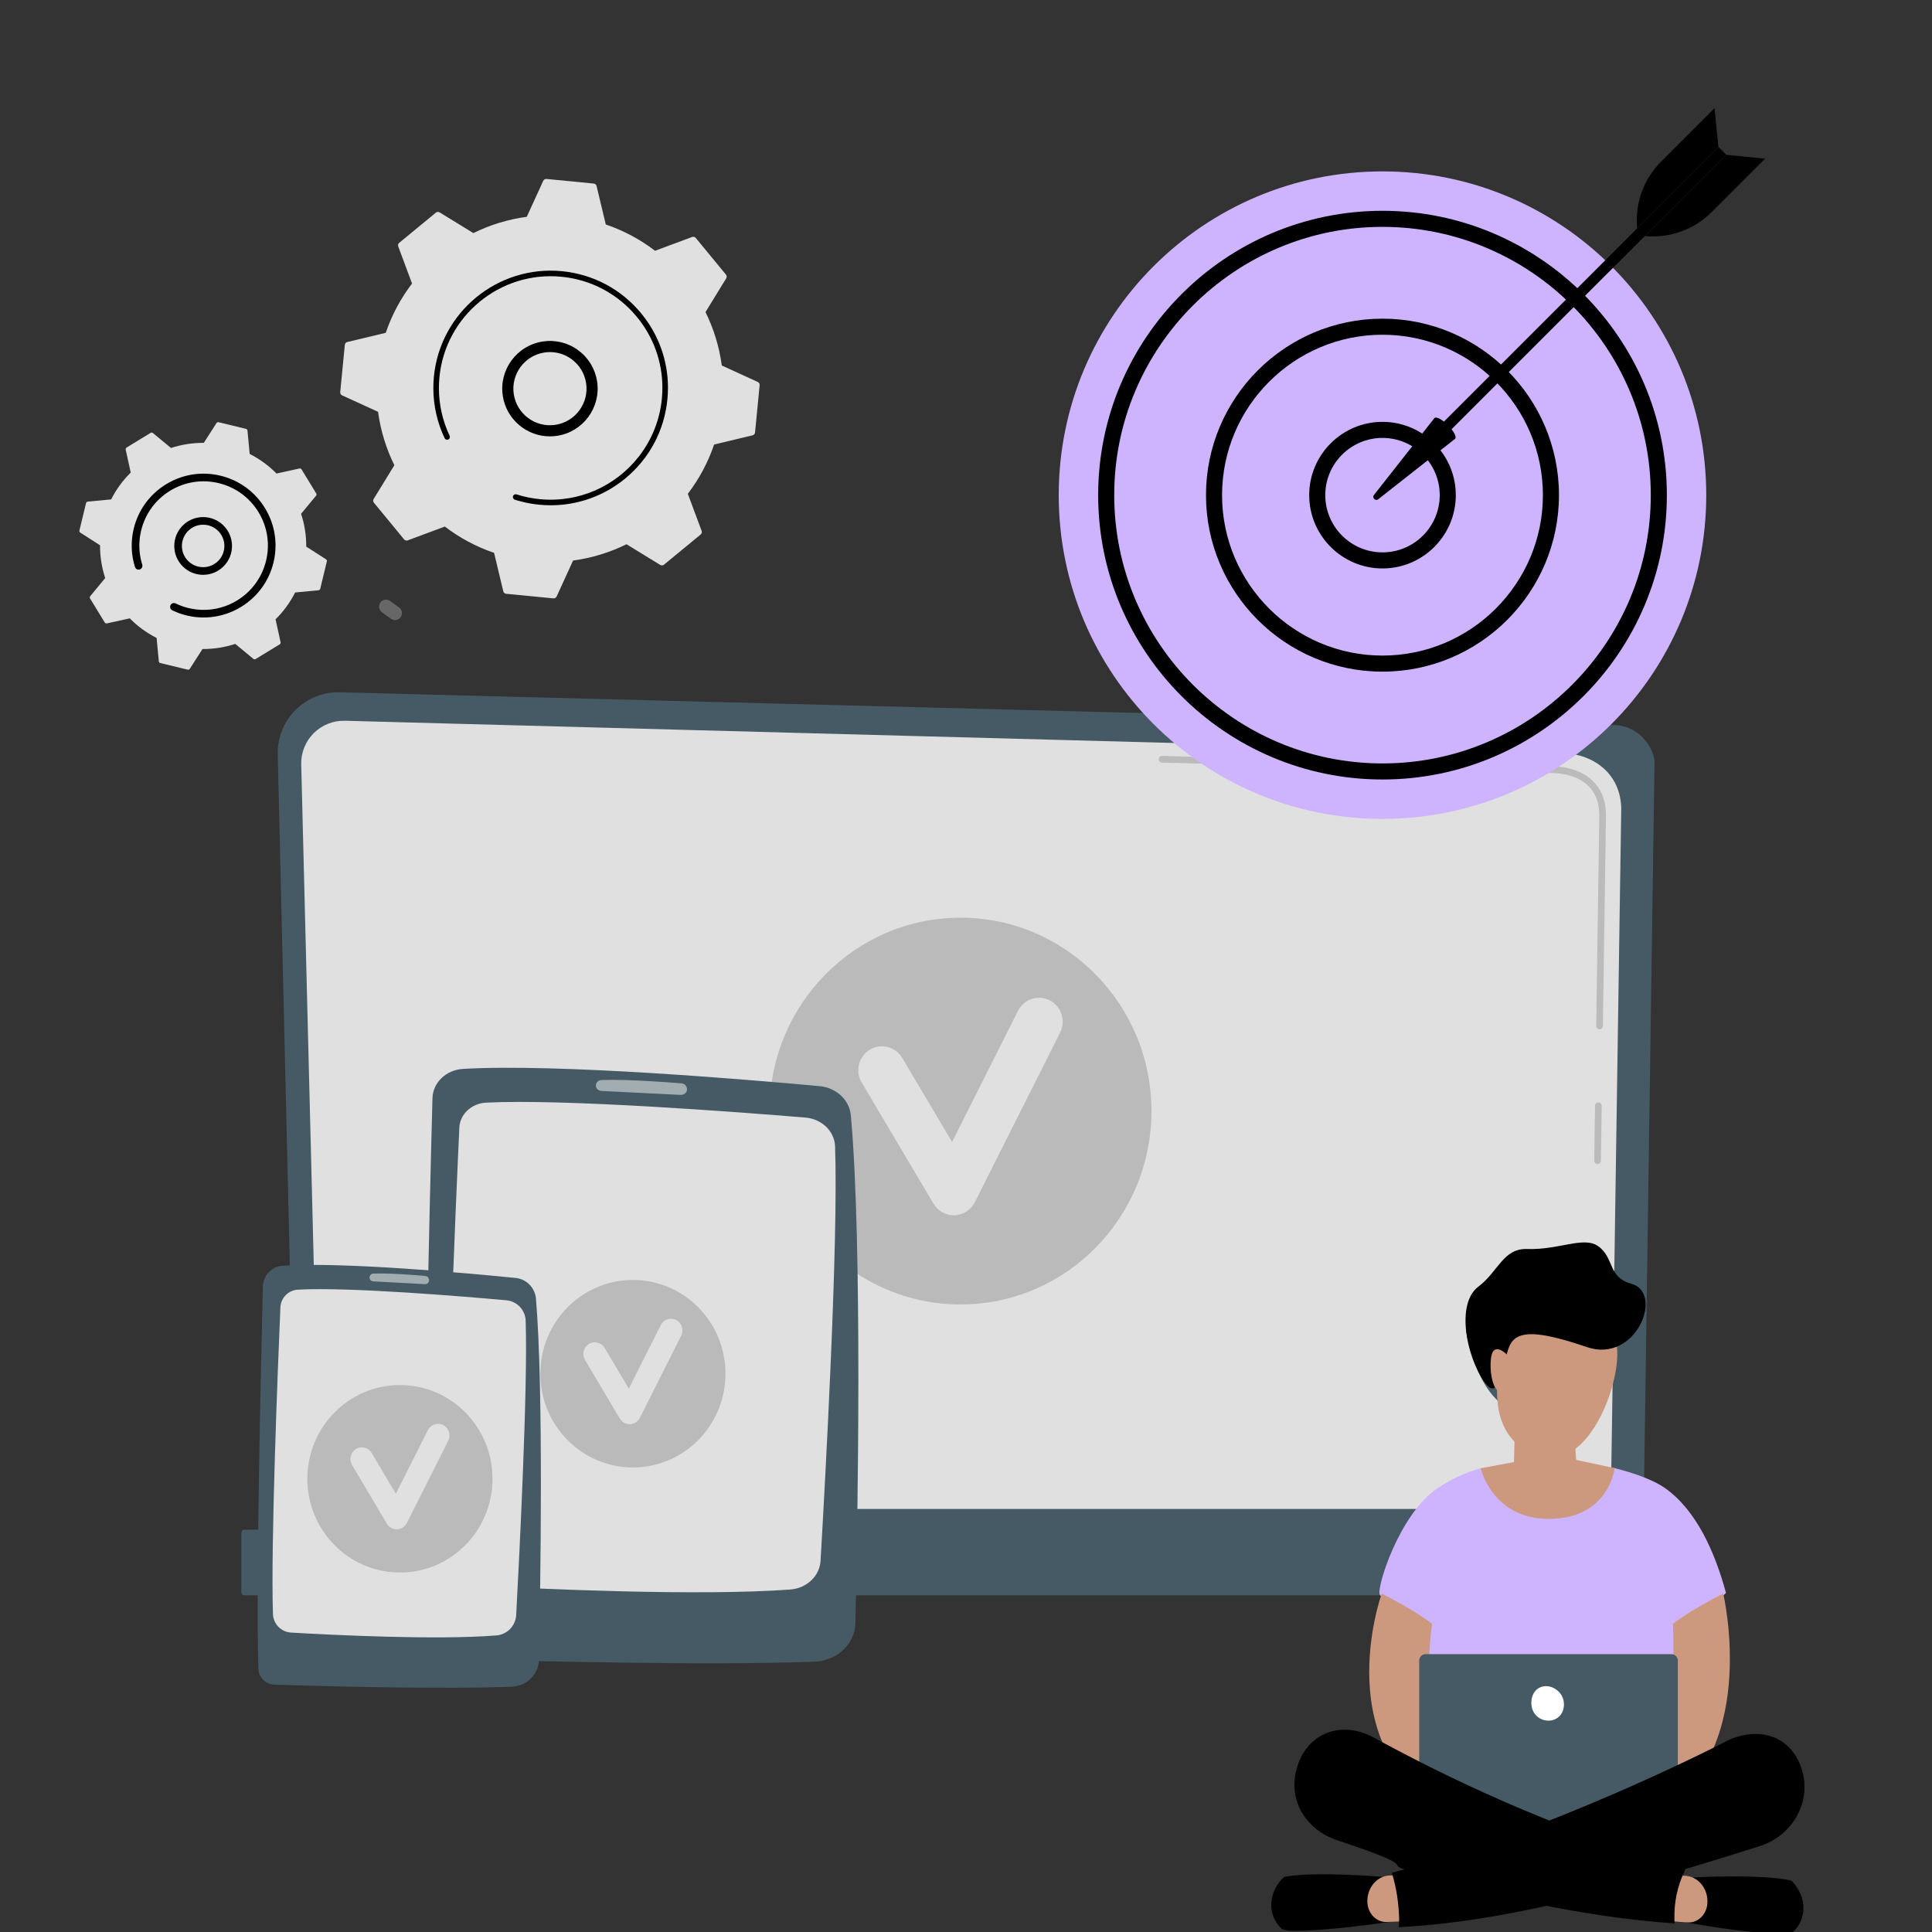 <svg width="500" height="500" viewBox="0 0 500 500" fill="none" xmlns="http://www.w3.org/2000/svg">
<rect x="0" y="0" width="500" height="500" fill="#333333" stroke="none"/>
<g clip-path="url(#clip0_203_3159)">
<g opacity="0.3">
<path d="M102.234 160.478C101.876 160.479 101.515 160.375 101.199 160.155C100.399 159.598 99.597 159.013 98.813 158.417C98.021 157.816 97.867 156.686 98.469 155.895C99.071 155.103 100.199 154.949 100.991 155.551C101.736 156.117 102.499 156.672 103.258 157.201C104.073 157.769 104.274 158.891 103.705 159.707C103.356 160.207 102.8 160.476 102.234 160.478Z" fill="#E0E0E0"/>
</g>
<path d="M104.575 139.59C104.803 139.867 105.182 139.969 105.518 139.844L115.115 136.272C118.915 139.174 123.205 141.492 127.866 143.074L130.249 153.025C130.333 153.375 130.629 153.632 130.986 153.667L143.211 154.857C143.568 154.891 143.908 154.696 144.057 154.369L148.315 145.064C153.192 144.411 157.849 142.963 162.138 140.848L170.866 146.203C171.172 146.391 171.563 146.364 171.84 146.136L181.326 138.332C181.603 138.104 181.705 137.725 181.58 137.389L178.008 127.793C180.911 123.992 183.229 119.702 184.81 115.042L194.762 112.658C195.111 112.575 195.368 112.279 195.403 111.922L196.593 99.697C196.628 99.339 196.432 98.999 196.105 98.85L186.8 94.593C186.146 89.715 184.7 85.058 182.583 80.769L187.939 72.041C188.126 71.736 188.1 71.344 187.872 71.067L180.068 61.581C179.84 61.304 179.462 61.202 179.125 61.328L169.528 64.9C165.728 61.997 161.438 59.679 156.778 58.098L154.394 48.145C154.311 47.797 154.015 47.539 153.658 47.504L141.433 46.315C141.075 46.28 140.735 46.475 140.586 46.802L136.329 56.108C131.451 56.761 126.794 58.208 122.506 60.324L113.778 54.968C113.472 54.78 113.08 54.808 112.803 55.036L103.318 62.839C103.04 63.067 102.939 63.446 103.064 63.782L106.636 73.379C103.733 77.179 101.415 81.469 99.834 86.13L89.882 88.513C89.533 88.596 89.275 88.892 89.24 89.25L88.051 101.475C88.016 101.832 88.212 102.172 88.538 102.321L97.844 106.578C98.497 111.456 99.944 116.113 102.06 120.401L96.705 129.13C96.517 129.435 96.544 129.827 96.772 130.104L104.575 139.59Z" fill="#E0E0E0"/>
<path d="M142.364 112.933C136.346 112.956 131.044 108.558 130.117 102.434C129.098 95.703 133.745 89.398 140.476 88.378C143.737 87.884 146.995 88.69 149.649 90.647C152.304 92.603 154.038 95.476 154.531 98.737C155.55 105.469 150.903 111.773 144.172 112.793C143.565 112.884 142.961 112.93 142.364 112.933ZM142.307 91.118C141.842 91.119 141.375 91.155 140.907 91.226C135.746 92.007 132.183 96.842 132.964 102.002C133.746 107.163 138.579 110.728 143.741 109.945C148.902 109.164 152.465 104.329 151.684 99.169C151.305 96.668 149.976 94.466 147.94 92.965C146.286 91.746 144.325 91.11 142.307 91.118Z" fill="black"/>
<path d="M142.683 130.763C141.649 130.767 140.609 130.719 139.567 130.618C139.238 130.586 138.91 130.549 138.583 130.506C136.97 130.297 135.377 129.959 133.827 129.499C133.806 129.493 133.785 129.487 133.764 129.48C133.704 129.462 133.644 129.444 133.584 129.426C133.468 129.39 133.352 129.353 133.236 129.317C132.931 129.219 132.736 128.938 132.734 128.634C132.734 128.561 132.746 128.485 132.769 128.411C132.89 128.032 133.295 127.825 133.674 127.945C135.623 128.568 137.652 128.985 139.706 129.184C149.905 130.178 159.399 125.719 165.293 118.195C168.572 114.01 170.737 108.876 171.289 103.203C171.386 102.208 171.431 101.216 171.427 100.23C171.401 93.595 169.111 87.225 164.839 82.031C159.932 76.066 152.996 72.369 145.308 71.621C129.431 70.077 115.269 81.732 113.725 97.602C113.63 98.58 113.585 99.56 113.589 100.537C113.606 104.769 114.55 108.95 116.366 112.778C116.413 112.877 116.435 112.981 116.435 113.083C116.436 113.353 116.284 113.613 116.024 113.737C115.664 113.906 115.235 113.755 115.064 113.394C113.158 109.376 112.167 104.986 112.149 100.543C112.144 99.518 112.192 98.49 112.292 97.462C113.913 80.801 128.791 68.567 145.447 70.187C153.518 70.972 160.8 74.854 165.951 81.116C170.436 86.568 172.839 93.256 172.868 100.222C172.872 101.257 172.824 102.298 172.722 103.342C171.937 111.414 168.055 118.696 161.793 123.847C156.34 128.333 149.65 130.735 142.683 130.763Z" fill="black"/>
<path d="M27.108 161.107C27.219 161.289 27.434 161.381 27.642 161.335L33.588 160.031C35.583 162.056 37.916 163.778 40.528 165.096L41.102 171.152C41.123 171.365 41.275 171.541 41.483 171.591L48.58 173.309C48.787 173.359 49.004 173.272 49.119 173.092L52.399 167.969C55.325 167.99 58.186 167.526 60.886 166.638L65.579 170.516C65.743 170.652 65.976 170.669 66.158 170.558L72.391 166.754C72.573 166.643 72.664 166.428 72.618 166.22L71.314 160.274C73.34 158.278 75.061 155.946 76.379 153.334L82.436 152.759C82.648 152.739 82.824 152.587 82.875 152.379L84.592 145.282C84.642 145.075 84.555 144.858 84.376 144.743L79.252 141.463C79.274 138.537 78.809 135.676 77.921 132.975L81.799 128.283C81.935 128.119 81.952 127.886 81.841 127.704L78.037 121.471C77.926 121.289 77.712 121.198 77.503 121.244L71.557 122.548C69.562 120.523 67.229 118.801 64.617 117.483L64.043 111.426C64.022 111.214 63.87 111.038 63.662 110.987L56.565 109.27C56.358 109.22 56.142 109.307 56.027 109.486L52.746 114.61C49.821 114.588 46.959 115.053 44.258 115.941L39.567 112.063C39.402 111.927 39.17 111.91 38.987 112.021L32.755 115.825C32.573 115.936 32.481 116.151 32.527 116.359L33.831 122.305C31.806 124.3 30.084 126.633 28.766 129.245L22.709 129.819C22.497 129.84 22.321 129.992 22.271 130.2L20.553 137.297C20.503 137.504 20.59 137.721 20.77 137.836L25.893 141.116C25.872 144.042 26.336 146.903 27.224 149.604L23.346 154.295C23.21 154.46 23.193 154.692 23.304 154.875L27.108 161.107Z" fill="#E0E0E0"/>
<path d="M51.54 148.691C49.962 148.474 48.5 147.76 47.342 146.625C45.917 145.227 45.121 143.359 45.102 141.363C45.061 137.245 48.379 133.86 52.499 133.819C56.624 133.785 60.003 137.098 60.044 141.217C60.064 143.213 59.305 145.097 57.908 146.521C56.511 147.946 54.642 148.742 52.646 148.761C52.273 148.764 51.903 148.741 51.54 148.691ZM53.324 135.845C53.06 135.809 52.792 135.792 52.518 135.794C49.488 135.825 47.047 138.314 47.077 141.344C47.092 142.812 47.676 144.187 48.725 145.214C49.773 146.242 51.159 146.798 52.627 146.786C54.094 146.771 55.469 146.186 56.497 145.138C57.525 144.09 58.083 142.704 58.069 141.236C58.041 138.479 55.978 136.21 53.324 135.845Z" fill="black"/>
<path d="M50.177 159.634C49.558 159.549 48.938 159.432 48.318 159.282C47.087 158.985 45.884 158.562 44.742 158.023C44.691 157.998 44.639 157.974 44.588 157.949C44.193 157.759 43.982 157.339 44.038 156.927C44.052 156.826 44.082 156.726 44.128 156.63C44.365 156.139 44.956 155.936 45.447 156.171C46.509 156.684 47.631 157.084 48.782 157.362H48.782C48.846 157.377 48.909 157.392 48.972 157.406C51.701 158.039 54.485 157.968 57.115 157.239C58.543 156.843 59.926 156.252 61.23 155.472C61.241 155.466 61.251 155.459 61.262 155.453C61.294 155.433 61.327 155.414 61.359 155.394C65.15 153.08 67.815 149.427 68.859 145.11C68.995 144.551 69.101 143.99 69.178 143.428C69.697 139.648 68.906 135.835 66.891 132.533C64.577 128.741 60.924 126.078 56.607 125.034C52.292 123.991 47.823 124.688 44.031 127.001C40.239 129.316 37.575 132.968 36.53 137.286C36.397 137.835 36.292 138.389 36.216 138.946C35.885 141.358 36.086 143.814 36.812 146.14C36.856 146.283 36.867 146.429 36.847 146.568C36.797 146.935 36.541 147.26 36.163 147.377C35.642 147.538 35.089 147.25 34.926 146.728C34.114 144.126 33.889 141.377 34.258 138.679C34.344 138.056 34.461 137.436 34.609 136.821C35.779 131.99 38.759 127.904 43.002 125.315C47.244 122.726 52.239 121.94 57.072 123.113C61.902 124.282 65.989 127.262 68.577 131.505C70.832 135.198 71.716 139.464 71.136 143.693C71.049 144.321 70.931 144.949 70.78 145.574C68.516 154.927 59.512 160.916 50.177 159.634Z" fill="black"/>
<path d="M76.5 390.603C76.5 394.022 79.299 396.819 82.721 396.819H419.165C422.586 396.819 425.386 394.022 425.386 390.603L428.186 197.259C428.186 193.84 424.158 187.166 416.777 187.668L87.967 179.16C83.674 179.049 79.522 180.701 76.482 183.732C73.442 186.762 71.778 190.906 71.879 195.195L76.5 390.603Z" fill="#455A64"/>
<path d="M82.643 384.64C82.643 387.878 85.292 390.526 88.529 390.526H411.052C414.289 390.526 416.938 387.878 416.938 384.64L419.58 209.12C419.269 198.558 410.008 194.762 404.395 194.986L89.261 186.531C86.245 186.45 83.329 187.613 81.192 189.743C79.056 191.874 77.881 194.791 77.957 197.807L82.643 384.64Z" fill="#E0E0E0"/>
<path opacity="0.7" d="M413.449 301.255C413.445 301.255 413.44 301.255 413.436 301.255C412.959 301.248 412.579 300.856 412.586 300.379L412.795 286.145C412.802 285.673 413.187 285.295 413.657 285.295C413.661 285.295 413.665 285.295 413.67 285.295C414.146 285.302 414.527 285.694 414.519 286.171L414.311 300.405C414.304 300.877 413.919 301.255 413.449 301.255Z" fill="#ACACAC"/>
<path opacity="0.7" d="M413.964 266.374C413.959 266.374 413.955 266.374 413.951 266.374C413.474 266.367 413.093 265.974 413.101 265.498L413.901 210.98C413.886 207.742 412.903 205.156 410.979 203.313C407.388 199.872 401.686 200.048 401.446 200.059L300.722 197.358C300.246 197.346 299.87 196.949 299.883 196.473C299.896 195.997 300.262 195.591 300.769 195.634L401.433 198.335C402.059 198.298 408.13 198.193 412.172 202.067C414.447 204.246 415.609 207.248 415.626 210.989L414.825 265.524C414.819 265.996 414.434 266.374 413.964 266.374Z" fill="#ACACAC"/>
<path d="M63.223 412.869H436.987C437.407 412.869 437.749 412.526 437.749 412.107V396.643C437.749 396.224 437.407 395.881 436.987 395.881H63.223C62.804 395.881 62.461 396.224 62.461 396.643V412.107C62.461 412.526 62.804 412.869 63.223 412.869Z" fill="#455A64"/>
<path opacity="0.72" d="M248.579 237.498C221.288 237.498 199.164 259.905 199.164 287.545C199.164 315.186 221.288 337.593 248.579 337.593C275.87 337.593 297.994 315.186 297.994 287.545C297.994 259.905 275.87 237.498 248.579 237.498ZM274.36 267.227L252.291 311.128C251.282 313.135 249.276 314.43 247.054 314.508C246.982 314.511 246.911 314.512 246.839 314.512C244.697 314.512 242.705 313.376 241.596 311.508L223.006 280.167C221.266 277.234 222.203 273.429 225.099 271.667C227.994 269.905 231.752 270.853 233.493 273.786L246.398 295.542L263.457 261.605C264.99 258.556 268.674 257.343 271.684 258.895C274.695 260.448 275.892 264.178 274.36 267.227Z" fill="#ACACAC"/>
<path d="M119.81 276.633C115.449 276.893 112.033 280.176 111.925 284.191C111.262 308.747 109.115 393.449 110.14 423.464C110.249 426.644 113.022 429.196 116.481 429.3C133.589 429.815 182.806 431.12 210.789 430.04C216.618 429.816 221.253 425.476 221.374 420.114C221.955 394.34 223.239 321.847 220.189 288.638C219.824 284.659 216.426 281.49 212.104 281.093C193.472 279.379 143.986 275.191 119.81 276.633Z" fill="#455A64"/>
<path d="M125.835 285.359C122.05 285.549 119.039 288.341 118.877 291.822C117.943 311.933 114.996 378.837 115.931 403.577C116.068 407.193 119.168 410.117 123.098 410.328C139.276 411.199 180.771 413.118 204.501 411.371C208.774 411.056 212.127 407.88 212.357 403.945C213.56 383.428 217.012 321.131 216.116 296.668C215.973 292.766 212.684 289.579 208.454 289.229C190.952 287.785 146 284.348 125.835 285.359Z" fill="#E0E0E0"/>
<path opacity="0.5" d="M154.203 280.924C154.203 281.677 154.842 282.299 155.66 282.338C159.701 282.533 171.085 283.083 176.172 283.355C177.175 283.408 177.962 282.579 177.772 281.672L177.74 281.518C177.61 280.899 177.052 280.433 176.369 280.375C172.93 280.086 162.554 279.283 155.678 279.508C154.853 279.535 154.203 280.164 154.203 280.924Z" fill="white"/>
<path opacity="0.72" d="M163.793 331.248C150.562 331.248 139.836 342.111 139.836 355.512C139.836 368.912 150.562 379.776 163.793 379.776C177.024 379.776 187.75 368.912 187.75 355.512C187.75 342.111 177.024 331.248 163.793 331.248ZM176.292 345.661L165.593 366.945C165.103 367.918 164.131 368.546 163.054 368.584C163.019 368.585 162.984 368.586 162.95 368.586C161.911 368.586 160.945 368.035 160.408 367.129L151.395 351.935C150.551 350.513 151.006 348.668 152.41 347.814C153.813 346.96 155.635 347.419 156.479 348.841L162.736 359.389L171.006 342.936C171.749 341.457 173.535 340.869 174.995 341.622C176.454 342.375 177.035 344.183 176.292 345.661Z" fill="#ACACAC"/>
<path d="M73.178 327.564C70.332 327.749 68.101 330.081 68.031 332.932C67.598 350.37 66.196 410.521 66.866 431.836C66.936 434.095 68.747 435.907 71.005 435.981C82.174 436.347 114.302 437.273 132.571 436.506C136.376 436.347 139.401 433.265 139.48 429.457C139.86 411.154 140.697 359.673 138.707 336.089C138.468 333.264 136.25 331.013 133.429 330.731C121.266 329.515 88.961 326.54 73.178 327.564Z" fill="#455A64"/>
<path d="M77.107 333.761C74.636 333.896 72.671 335.878 72.565 338.351C71.955 352.633 70.031 400.144 70.642 417.713C70.731 420.281 72.755 422.358 75.32 422.508C85.881 423.126 112.97 424.489 128.461 423.248C131.25 423.025 133.439 420.769 133.59 417.975C134.375 403.404 136.629 359.164 136.043 341.792C135.95 339.021 133.803 336.758 131.041 336.51C119.616 335.484 90.271 333.043 77.107 333.761Z" fill="#E0E0E0"/>
<path opacity="0.5" d="M95.633 330.612C95.633 331.147 96.05 331.588 96.584 331.616C99.222 331.754 106.653 332.145 109.974 332.338C110.629 332.376 111.143 331.787 111.019 331.143L110.998 331.033C110.913 330.594 110.549 330.263 110.103 330.222C107.858 330.016 101.084 329.446 96.596 329.606C96.057 329.625 95.633 330.072 95.633 330.612Z" fill="white"/>
<path opacity="0.72" d="M103.504 358.445C90.273 358.445 79.547 369.309 79.547 382.709C79.547 396.11 90.273 406.973 103.504 406.973C116.735 406.973 127.461 396.11 127.461 382.709C127.461 369.309 116.735 358.445 103.504 358.445ZM116.003 372.858L105.304 394.142C104.814 395.116 103.842 395.743 102.765 395.781C102.73 395.783 102.695 395.783 102.66 395.783C101.622 395.783 100.656 395.232 100.119 394.326L91.106 379.132C90.262 377.71 90.717 375.865 92.121 375.011C93.524 374.157 95.346 374.616 96.19 376.039L102.447 386.586L110.717 370.133C111.46 368.655 113.246 368.067 114.706 368.819C116.165 369.572 116.746 371.38 116.003 372.858Z" fill="#ACACAC"/>
<path d="M357.788 211.933C404.062 211.933 441.575 174.42 441.575 128.145C441.575 81.871 404.062 44.357 357.788 44.357C311.513 44.357 274 81.871 274 128.145C274 174.42 311.513 211.933 357.788 211.933Z" fill="#CEB4FF"/>
<path d="M357.791 199.654C397.285 199.654 429.301 167.638 429.301 128.144C429.301 88.651 397.285 56.635 357.791 56.635C318.297 56.635 286.281 88.651 286.281 128.144C286.281 167.638 318.297 199.654 357.791 199.654Z" fill="#CEB4FF"/>
<path d="M357.792 201.733C317.215 201.733 284.203 168.721 284.203 128.144C284.203 87.567 317.215 54.555 357.792 54.555C398.369 54.555 431.381 87.567 431.381 128.144C431.381 168.721 398.369 201.733 357.792 201.733ZM357.792 58.713C319.508 58.713 288.362 89.86 288.362 128.144C288.362 166.428 319.508 197.574 357.792 197.574C396.076 197.574 427.222 166.428 427.222 128.144C427.222 89.86 396.076 58.713 357.792 58.713Z" fill="black"/>
<path d="M357.783 171.74C381.86 171.74 401.379 152.222 401.379 128.145C401.379 104.067 381.86 84.549 357.783 84.549C333.706 84.549 314.188 104.067 314.188 128.145C314.188 152.222 333.706 171.74 357.783 171.74Z" fill="#CEB4FF"/>
<path d="M357.784 173.821C332.599 173.821 312.109 153.331 312.109 128.146C312.109 102.96 332.599 82.471 357.784 82.471C382.97 82.471 403.46 102.96 403.46 128.146C403.46 153.331 382.97 173.821 357.784 173.821ZM357.784 86.629C334.892 86.629 316.268 105.253 316.268 128.146C316.268 151.038 334.892 169.662 357.784 169.662C380.677 169.662 399.301 151.038 399.301 128.146C399.301 105.253 380.677 86.629 357.784 86.629Z" fill="black"/>
<path d="M357.789 145.034C367.117 145.034 374.679 137.472 374.679 128.144C374.679 118.816 367.117 111.254 357.789 111.254C348.46 111.254 340.898 118.816 340.898 128.144C340.898 137.472 348.46 145.034 357.789 145.034Z" fill="#CEB4FF"/>
<path d="M357.79 147.113C347.33 147.113 338.82 138.604 338.82 128.144C338.82 117.684 347.33 109.174 357.79 109.174C368.25 109.174 376.76 117.684 376.76 128.144C376.76 138.603 368.25 147.113 357.79 147.113ZM357.79 113.333C349.623 113.333 342.979 119.977 342.979 128.144C342.979 136.31 349.623 142.954 357.79 142.954C365.957 142.954 372.601 136.31 372.601 128.144C372.601 119.977 365.957 113.333 357.79 113.333Z" fill="black"/>
<path d="M444.754 38.043L446.734 40.023L371.769 114.988L369.789 113.008L444.754 38.043Z" fill="black"/>
<path d="M371.196 108.231C372.332 107.096 377.686 112.45 376.55 113.586L356.691 129.198C355.958 129.774 355.007 128.824 355.584 128.09L371.196 108.231Z" fill="black"/>
<path d="M446.699 40.065L456.784 41.067L442.939 54.912C438.403 59.448 432.071 61.71 425.688 61.076L446.699 40.065Z" fill="black"/>
<path d="M444.718 38.085L443.716 28L429.871 41.845C425.334 46.381 423.072 52.713 423.707 59.096L444.718 38.085Z" fill="black"/>
<path d="M388.398 337.606C388.258 337.872 379.414 344.38 379.414 344.38C379.414 344.38 381.367 358.351 389.297 363.868C398.016 369.934 410.33 358.872 410.33 358.872C410.33 358.872 420.13 361.202 425.341 340.803C426.537 336.122 419.635 335.727 411.306 336.589C400.564 337.7 388.398 337.606 388.398 337.606Z" fill="#455A64"/>
<path d="M371.867 385.272C375.327 382.893 379.152 381.1 383.207 379.997C384.73 379.582 392.955 381.972 398.039 381.856C405.017 381.695 412.121 378.519 417.874 379.953C423.588 381.377 428.264 383.236 430.965 385.157C439.048 390.906 443.793 401.626 446.686 412.243C441.209 417.865 434.318 420.363 434.318 420.363L433.045 471.975L402.526 487.589L367.692 470.101L368.94 419.664C368.94 419.664 357.878 414.513 357.067 412.639C356.255 410.765 362.108 391.982 371.867 385.272Z" fill="#CEB4FF"/>
<path d="M357.588 412.414C357.588 412.414 342.765 453.509 376.567 470.399C383.585 469.466 380.886 457.811 380.886 457.811C380.886 457.811 366.198 454.561 370.609 420.279C366.549 416.938 357.588 412.414 357.588 412.414Z" fill="#CC997E"/>
<path d="M445.965 412.414C445.965 412.414 456.164 455.312 426.986 470.399C419.967 469.466 422.667 457.811 422.667 457.811C422.667 457.811 434.503 451.981 432.943 420.279C437.004 416.938 445.965 412.414 445.965 412.414Z" fill="#CC997E"/>
<path d="M432.549 473.284H368.953C368.038 473.284 367.289 472.535 367.289 471.62V429.752C367.289 428.837 368.038 428.088 368.953 428.088H432.549C433.464 428.088 434.213 428.837 434.213 429.752V471.62C434.213 472.535 433.464 473.284 432.549 473.284Z" fill="#455A64"/>
<path d="M463.57 486.686C455.91 484.928 438.209 485.873 438.209 485.873L437.489 487.823L436.297 497.514C436.297 497.514 453.155 500.553 461.464 500.545C462.312 500.545 463.087 500.417 463.796 500.197C464.049 499.97 464.297 499.734 464.531 499.478C468.056 495.628 467.038 489.972 463.57 486.686Z" fill="black"/>
<path d="M433.127 485.326L436.124 485.454C437.734 485.523 439.252 486.307 440.335 487.631C441.418 488.955 441.975 490.707 441.88 492.491C441.804 493.914 441.221 495.244 440.258 496.188C439.295 497.132 438.033 497.611 436.75 497.52L432.164 497.194L433.127 485.326Z" fill="#CC997E"/>
<path d="M332.335 485.75C340.035 484.228 357.706 485.716 357.706 485.716L358.377 487.687L359.327 497.412C359.327 497.412 342.4 499.932 334.094 499.669C333.247 499.642 332.475 499.491 331.772 499.249C331.524 499.014 331.283 498.771 331.055 498.508C327.627 494.551 328.786 488.929 332.335 485.75Z" fill="black"/>
<path d="M362.799 485.326L359.799 485.362C358.188 485.381 356.651 486.119 355.536 487.409C354.42 488.699 353.82 490.433 353.87 492.22C353.91 493.644 354.46 494.992 355.399 495.965C356.338 496.938 357.588 497.456 358.872 497.404L363.465 497.219L362.799 485.326Z" fill="#CC997E"/>
<path d="M465.701 456.303C462.228 448.309 453.732 447.011 446.502 450.749C446.376 450.914 400.585 474.383 360.203 484.668C361.359 488.374 361.953 492.318 362.083 496.194C362.107 497.058 362.092 497.909 362.042 498.75C393.009 497.159 426.618 486.832 455.498 477.756C464.453 474.868 469.551 465.163 465.701 456.303Z" fill="black"/>
<path d="M433.342 496.8C433.221 492.332 434.09 488.172 435.948 484.322C436.001 484.145 436.065 483.976 436.121 483.802C433.815 483.088 430.836 482.12 426.923 480.792C398.247 470.979 376.372 461.07 355.493 449.663C347.382 445.232 338.16 448.202 335.564 457.799C333.246 466.367 338.336 473.681 346.061 476.252C369.172 483.942 357.139 481.806 364.687 484.235C384.958 490.504 410.182 496.213 433.39 497.772C433.373 497.448 433.353 497.123 433.342 496.8Z" fill="black"/>
<path d="M383.203 379.998C383.203 379.998 386.287 393.362 401.26 393.085C416.51 392.807 417.87 379.954 417.87 379.954L407.908 377.823L407.075 366.723L392.091 367.833L391.813 378.377L383.203 379.998Z" fill="#CC997E"/>
<path d="M394.196 335.273C394.196 335.273 377.023 368.538 397.394 376.608C411.762 382.3 420.771 354.518 418.084 346.993C413.929 335.358 411.193 336.739 411.193 336.739L394.196 335.273Z" fill="#CC997E"/>
<path d="M422.22 332.245C430.703 334.577 423.453 352.976 410.681 348.625C397.908 344.274 392.889 344.338 390.899 347.845C388.908 351.352 388.481 363.807 384.162 357.651C379.428 350.902 376.788 337.355 382.593 332.988C387.781 329.085 388.992 323.034 395.214 323.244C403.474 323.522 409.861 319.861 413.589 322.501C417.871 325.534 415.978 330.53 422.22 332.245Z" fill="black"/>
<path d="M390.115 350.704C390.115 350.704 386.452 346.764 385.866 351.513C385.28 356.262 387.162 362.379 389.367 359.027C391.572 355.674 390.115 350.704 390.115 350.704Z" fill="#CC997E"/>
<path d="M404.689 440.327C405.044 442.724 403.76 444.901 401.362 445.256C398.964 445.611 396.733 443.954 396.378 441.557C396.023 439.159 397.121 436.777 399.518 436.422C401.916 436.068 404.335 437.929 404.689 440.327Z" fill="white"/>
</g>
<defs>
<clipPath id="clip0_203_3159">
<rect width="500" height="500" fill="white"/>
</clipPath>
</defs>
</svg>
